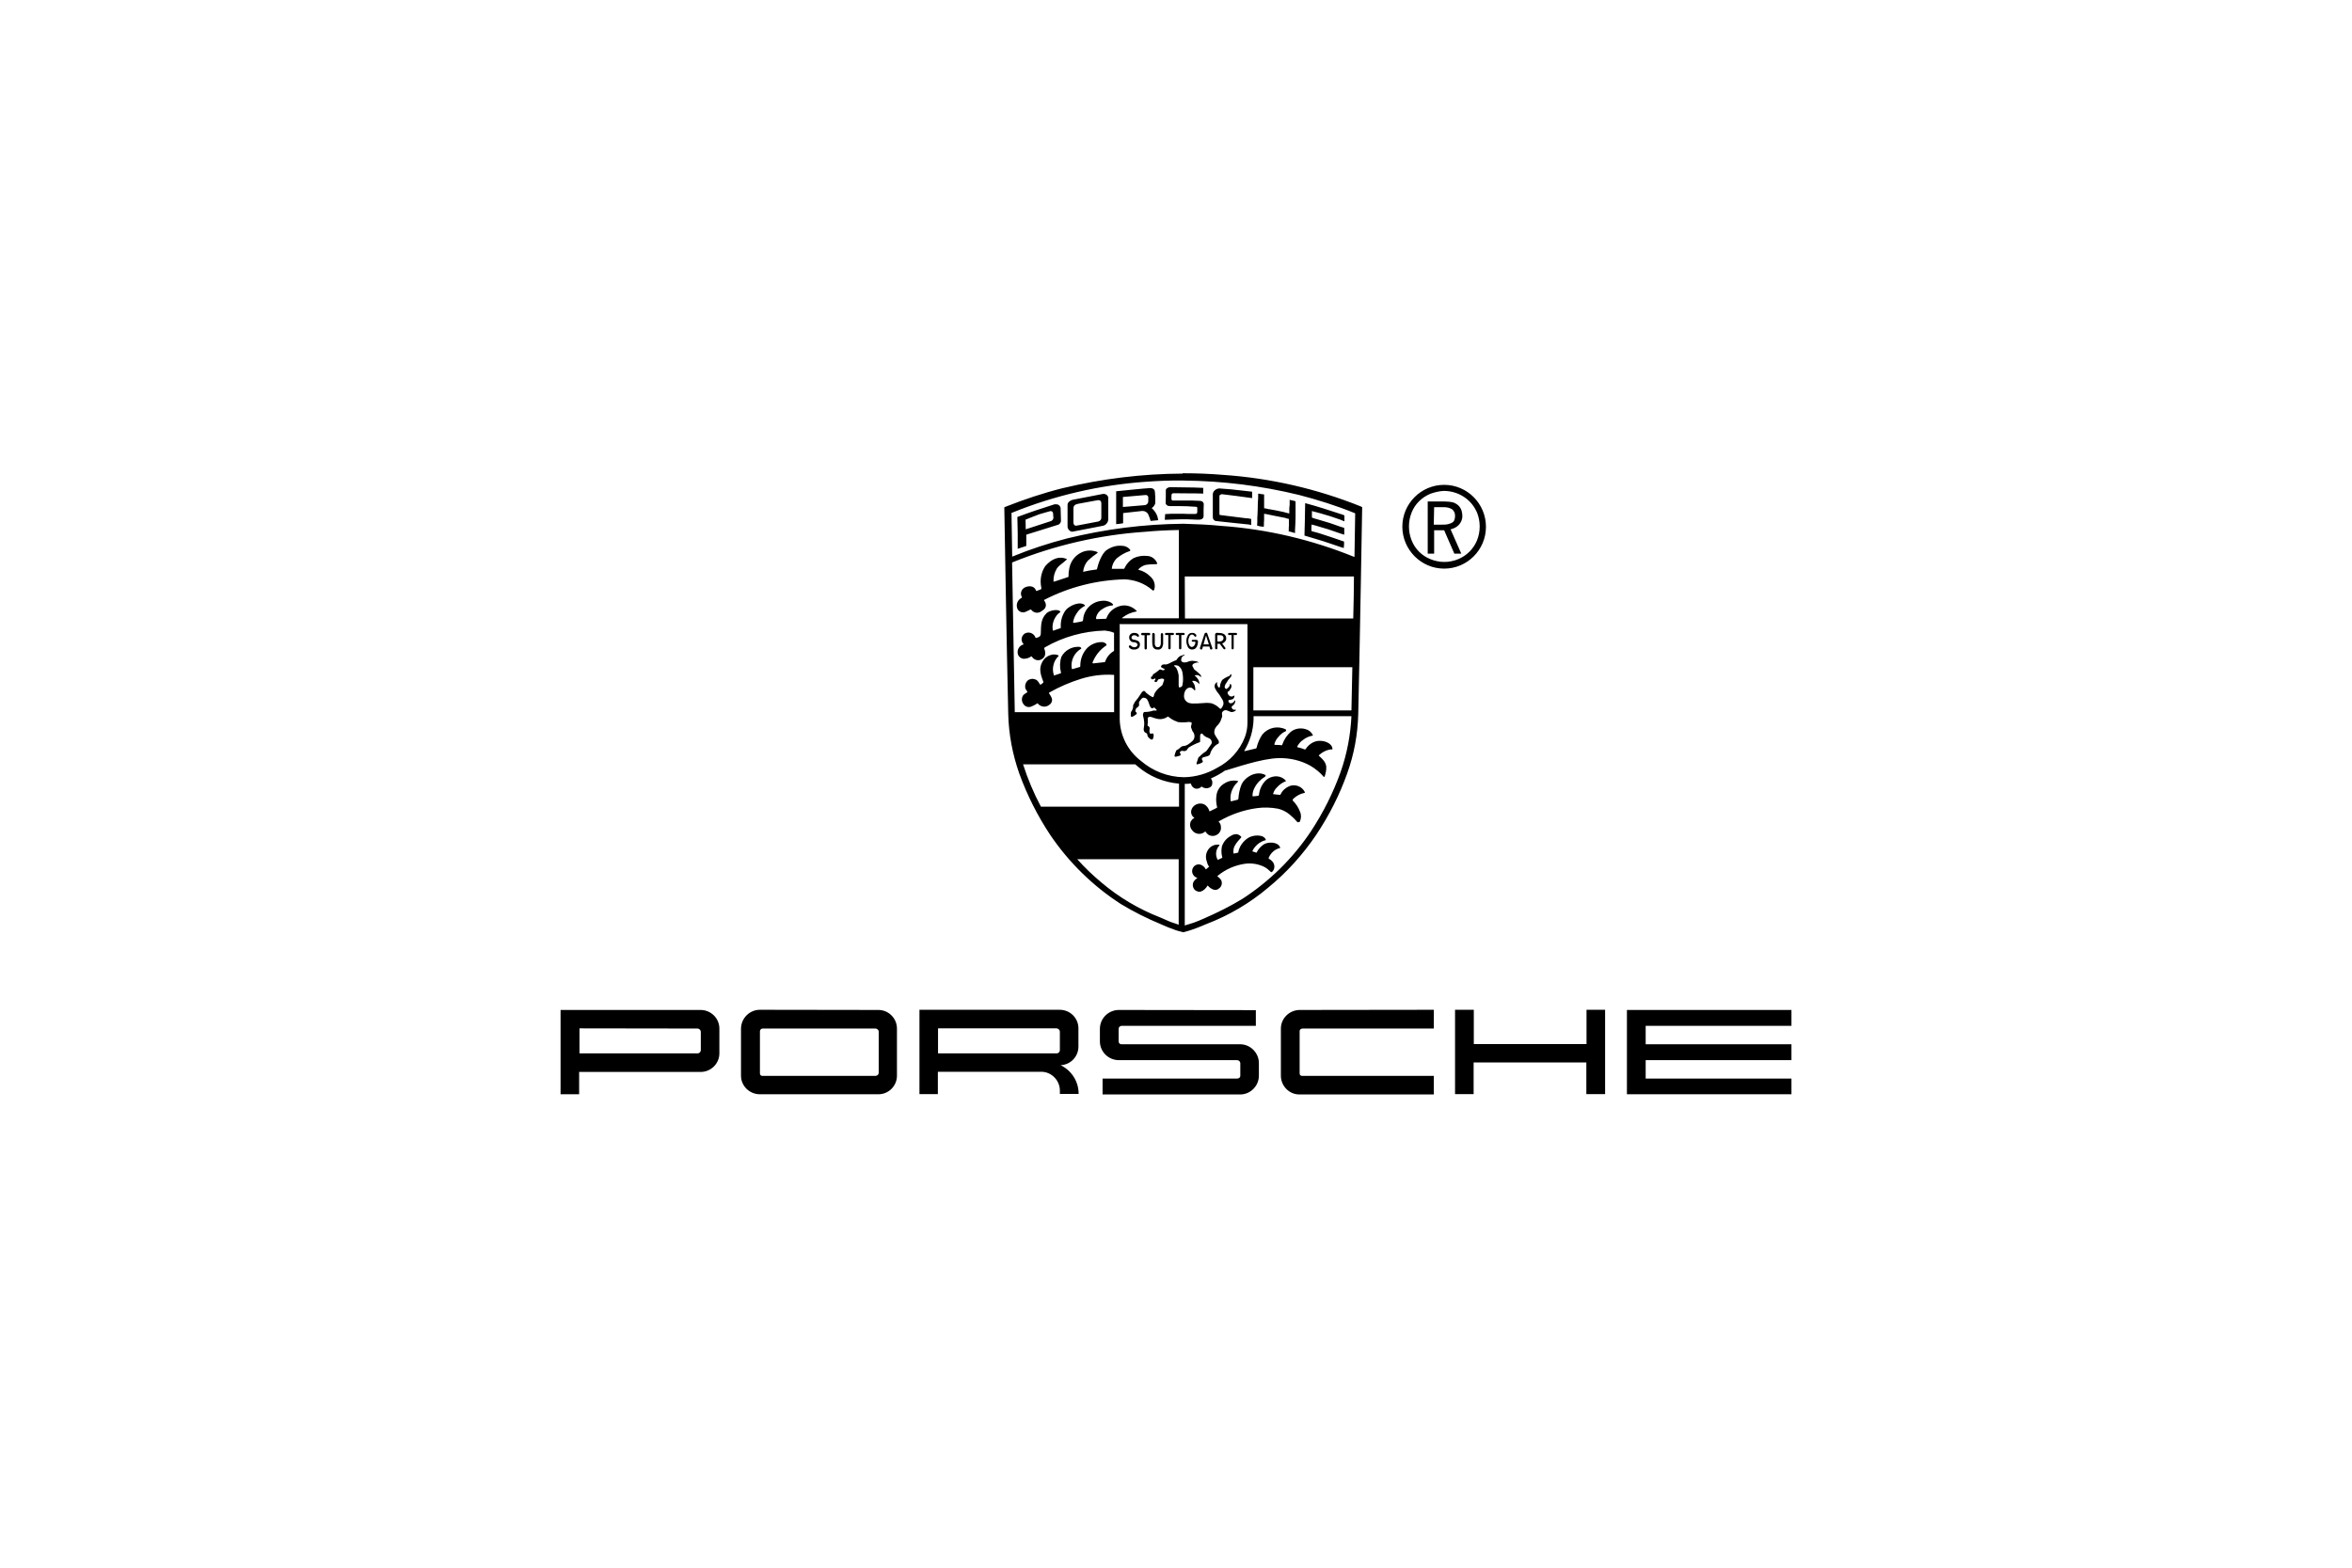<?xml version="1.0" encoding="UTF-8"?>
<svg xmlns="http://www.w3.org/2000/svg" id="Ebene_1" viewBox="0 0 1200 800">
  <defs>
    <style>.cls-1{stroke-width:0px;}</style>
  </defs>
  <path class="cls-1" d="M603.37,241.68c-20.69.09-41.29,2.64-61.34,7.47-9.84,2.46-19.6,5.74-29.08,9.48l-.55.27s1.18,70.64,2.01,105.64c.27,10.3,2.19,20.42,5.65,30.26,4.01,11.03,9.3,21.51,15.77,31.26,9.57,14.13,21.88,26.16,36.19,35.37,6.38,3.83,13.03,7.2,19.87,10.03,2.28,1,4.28,1.91,6.02,2.46,1.91.82,3.83,1.37,5.74,1.82,2.01-.46,3.92-1.09,5.74-1.73,1.91-.64,3.83-1.55,6.11-2.46,11.48-4.38,22.15-10.66,31.54-18.59,9.48-7.75,17.68-16.86,24.52-26.98,6.56-9.84,11.85-20.23,15.77-31.26,3.55-9.84,5.38-19.96,5.65-30.26.82-35.09,2.01-105.64,2.01-105.64l-.64-.36c-22.42-9.02-46.21-14.49-70.37-16.13-6.84-.55-13.03-.82-19.96-.82h-.64v.18ZM603.37,245.23h.55c19.87.18,39.65,2.64,58.97,7.38,9.48,2.46,18.78,5.38,27.98,9.11l.55.27-.36,22.15h-.27c-21.6-8.75-44.39-14.13-67.63-15.77-6.38-.64-12.76-.91-19.14-1.09h-.55c-19.87.18-39.65,2.73-58.97,7.47-9.57,2.46-18.96,5.56-28.07,9.3l-.36-22.33.55-.18c21.6-8.75,44.57-14.04,67.81-15.68,6.2-.46,12.58-.73,18.96-.64h0ZM736.81,247.42c-11.76,0-21.33,9.57-21.33,21.33s9.57,21.42,21.33,21.42,21.33-9.57,21.33-21.33-9.48-21.42-21.33-21.42h0ZM596.72,248.6c-.46.09-.91.27-1.28.55-.36.18-.55.55-.64.91v3.46l-.09,3.28c0,.36.36.82.64,1,.36.36.82.36,1.37.46h4.38l4.56.09,4.56.27c.36,0,.55.18.64.46v1.82c0,.36,0,.64-.18,1-.09.27-.36.36-.91.36h-4.01l-2.19-.09h-5.74l-3.37.18-.18,2.92,4.74-.18,3.65-.09h2.92l2.64.09,1.82.09h2.01c.46,0,1-.18,1.37-.46s.55-.64.64-1.09v-3.28l.09-3.28c-.09-.36-.27-.73-.55-1-.27-.27-.64-.36-1.09-.46l-4.19-.18h-10.12l-.27-.18c-.18-.18-.27-.36-.27-.55v-1.18c0-.46,0-1,.18-1.46.09-.18.36-.36.82-.36l10.21.09h1.46l3.55.09v-2.92l-4.74-.18-12.4-.18h0ZM586.97,249.06c-1.73,0-17.5,1.64-17.5,1.64v16.77l1.82-.18,1.73-.27v-5.2l9.84-1.09c1.28,0,2.46.64,3.01,1.82.46,1,.82,2.1,1.18,3.28l3.83-.36c-.09-1.09-.36-2.1-.82-3.01-.55-1.18-1.46-2.28-2.46-3.19.91-.55,1.55-1.46,1.82-2.46.09-2.01,0-3.92-.18-5.83-.09-.91-.55-1.82-2.28-1.91ZM622.33,249.24c-.82,0-1.73.27-2.37.82-.64.46-1.09,1.18-1.18,2.01v11.67l.09.82c.09.36.27.55.46.73.27.36.64.55,1.18.64h.73l.18.09h.18l7.66.82,7.93.82,1.18.27v-3.1l-1.37-.27-1.09-.09h-.18l-6.56-.82-6.56-.82c-.09,0-.27,0-.36-.18l-.09-.36v-8.93c0-.36,0-.64.36-.82.27-.18.55-.27.82-.36,1.46.09,13.67,1.73,15.5,2.01v-3.28l-10.57-1.18-5.92-.46h0ZM736.72,250.52c6.93,0,13.67,3.92,16.68,10.66l.18.36c1.82,4.56,1.82,9.66,0,14.22-1.82,4.38-5.2,7.75-9.57,9.57-4.56,1.91-9.66,1.91-14.22,0-4.38-1.73-7.84-5.2-9.57-9.57-1.82-4.56-1.82-9.66,0-14.22,1.73-4.38,5.2-7.75,9.57-9.57,2.28-.82,4.65-1.37,6.93-1.46ZM641.93,251.89v.73c0,1,0,2.37-.18,3.92,0,2.1-.09,4.19-.18,6.29l-.09,1.37v2.01l-.09,2.01.82.18.46.18.82.09,1.28.18.09-1.18v-1l.09-1.18v-3.28c.18,0,.46,0,.64.09h.27l3.92.82,6.02,1.18.46.18.64.18.73.18v3.28l-.09,1.09v1.28l-.09.64,1.09.27.64.18.64.18.91.27v-1.64c.18-2.01.18-4.1.27-6.56v-8.02l-1.28-.36-1.73-.36v2.55l-.18,1.64v2.73h-.09l-.82-.18-.64-.18-.46-.09-.46-.18-3.83-.82-3.92-.73h-.36l-1-.27-1-.18h-.27v-7.02l-.82-.18h-.55l-.64-.18-1-.09h0ZM562.63,252.07l-15.5,3.01c-1.18.36-2.46,1.28-2.46,2.55v11.21c0,1.18,1.46,2.73,2.64,2.46l15.5-3.01c1.46-.36,2.46-1.64,2.64-3.1v-11.3c-.27-1.28-1.46-2.01-2.83-1.82q.09,0,0,0h0ZM584.32,252.61c.46,0,.82,0,1.18.36.27.27.36.46.36.82v1.91c0,.55-.18,1.09-.55,1.46-.36.36-.91.64-1.46.64l-5.47.46-5.47.46v-5.1l11.39-1h0ZM559.99,255.26c1.46-.18,1.91.64,1.91,1.64v7.2c.09.91-.55,1.73-1.46,2.01l-11.03,2.1c-1.09.27-1.73-.55-1.73-1.55v-7.11c0-1.46.64-2.1,2.37-2.46-.09,0,9.94-1.82,9.94-1.82ZM737.27,255.9h-8.84v26.62h3.28v-11.94h5.1l5.2,11.94h3.55l-5.47-12.4c1.64-.36,3.28-1.18,4.38-2.46,1-1.18,1.64-2.64,1.64-4.28,0-.91-.18-1.82-.36-2.64-.27-.91-.73-1.73-1.37-2.46-.73-.82-1.64-1.37-2.73-1.82-1.37-.36-2.83-.55-4.38-.55ZM665.9,256.72l-.18,9.84-.18,6.74,9.11,2.73c2.92,1,6.2,2.01,9.48,3.19l.36.09,1.09.36c.18-1.18.18-2.1.18-3.28l-.91-.36h-.18l-.18-.09c-1.64-.64-3.55-1.18-5.29-1.82l-5.56-1.82-1.18-.36-1.28-.36-1.37-.36-.73-.27v-1.64l.09-1.64,1.82.46,6.74,2.01,6.38,2.19.64.18,1.09.36v-3.46l-1-.36-.46-.09c-3.92-1.46-7.84-2.73-11.85-3.83l-.91-.27-1-.27-.46-.18-.82-.27v-3.37l1.18.36,1.46.36,1.28.36h.09c3.55,1,7.11,2.1,10.57,3.37l.82.36,1.18.46v-3.01l-.82-.36-.73-.27h-.09c-6.11-2.01-12.21-4.01-18.41-5.65ZM539.11,257.35h-1.09c-6.38,2.01-12.67,4.1-18.96,6.47l.18,8.39v7.84l4.38-1.46v-5.74l16.32-5.1c.36-.09.64-.36.82-.64.27-.18.36-.55.46-.82,0-.09.09-.27.09-.36l-.18-6.65c-.09-.64-.46-1.28-1.09-1.64-.27-.18-.55-.27-.91-.27ZM731.71,258.81h4.92c1.46,0,2.83.27,4.1,1,1.18.82,1.73,2.19,1.64,3.55,0,.64-.09,1.18-.27,1.82-.18.55-.46,1-.91,1.28-.55.46-1.28.73-2.01.91-1.09.36-2.1.36-3.28.36h-4.38l.18-8.93h0ZM535.92,260.82h.18c.36,0,.64.09.82.36.27.27.36.46.36.82l.18,2.37c-.09.46-.27.82-.55,1.09-.27.27-.64.46-1,.55l-12.58,4.1-.09-4.92s4.92-2.01,6.93-2.73c2.01-.64,5.74-1.64,5.74-1.64ZM601.46,270.48v45.03h-28.8c-.36,0-.18-.18.18-.46,2.01-1.55,4.38-2.55,6.93-3.01.27,0,.36-.09,0-.46-2.46-2.46-5.92-3.28-9.11-2.1-2.83,1-5.1,3.1-6.11,5.92,0,.27-.18.36-.36.36l-4.65.18c-.27,0-.36-.36-.36-.55.36-2.01,1.64-3.65,3.37-4.65,1.55-1.09,3.28-1.64,5.1-1.82h.09c.18-.09.18-.36.09-.55-.27-.36-.64-.64-1.09-.91-1.46-.82-3.19-1.09-4.92-.82-4.92.55-8.84,4.47-9.21,9.48-.09.55,0,.73-.46.91-1.18.36-3.19.64-4.28.82-.18.09-.46-.36-.36-.55.36-1.91,1.18-3.55,2.37-5.1.82-1.18,2.01-2.1,3.28-2.83.36-.09.46-.36.36-.55-2.46-2.19-7.57.09-9.66,2.37-1.91,2.46-2.83,5.74-2.64,8.84v.46l-3.92,1.37-.18-.36c-.36-2.37.18-4.65,1.46-6.65.55-1,1.37-1.82,2.37-2.46v-.36c-1.18-1.46-5.56-.46-6.93.82-3.1,3.1-2.83,6.02-3.01,10.76,0,.27-.36,1.09-.55,1.18-.55.36-1.18.64-1.82.73h-.27l-.36-.82c-1.09-1.82-3.37-2.46-5.2-1.37-.18,0-.27.18-.36.27-1.46,1.28-1.64,3.46-.36,4.92.18.18.27.36,0,.36-2.19.64-3.37,2.92-2.73,5.1q0,.09.09.18c.46,1.18,1.64,2.01,2.92,2.01s2.55-.36,3.55-1.09c.18-.18.36-.09.55,0,1.09,1.82,3.46,2.37,5.1,1.28,1.64-1.09,2.28-2.73,1.18-5.47-.09-.18.18-.36.36-.55,9.3-5.38,19.87-8.29,30.63-8.57,1.55.18,3.01.46,4.47,1.09h.18v9.21l-.27.27c-2.01,1.18-3.55,3.1-4.28,5.38q0,.18-.36.18l-5.74.64c-.18,0-.36-.27-.36-.36,1.37-3.55,3.83-6.74,7.11-8.84.09-.18.09-.46,0-.64-.46-.46-1-.82-1.64-1-3.28-.27-6.56,1.09-8.66,3.55-2.01,2.46-3.01,5.38-3.01,8.48,0,.27,0,.55-.27.64l-3.74,1.09c-.18,0-.36-.18-.36-.36-.64-4.01,1.28-8.02,4.74-10.03.46-.36-.36-1-1-1-3.74-.18-7.29,1.82-9.02,5.1-.82,2.46-.91,5.2-.27,7.75,0,.27.18.64,0,.64l-3.28,1.09c-.18.09-.36,0-.36-.36-.46-1.55-.55-3.19-.18-4.74.36-1.82,1.28-3.46,2.64-4.74v-.36c-1.18-.55-2.55-.64-3.74-.27-2.01.55-3.65,1.82-4.56,3.65-1.64,2.92-1.18,5.74.46,9.84,0,.27.18.55,0,.73l-1.28,1c-.09.09-.27,0-.36-.18-.55-.82-1.18-2.01-2.01-2.37-1.37-.64-2.92-.55-4.19.36-1.18,1.09-1.64,2.73-1.18,4.28l.91,1.46c.09.09,0,.36-.09.36-.55.46-1.37.82-1.91,1.37-1,1.37-1,3.19,0,4.56.91,1.46,2.73,2.01,4.38,1.18.82-.36,1.55-.73,2.28-1.18.27-.18.36-.46.64-.27.55.64,1.28,1.18,2.19,1.46,1.18.36,2.46.18,3.46-.55,1.18-.64,1.91-1.91,1.64-3.28-.27-.91-.82-1.82-1.37-2.64q-.36-.36,0-.55c5.1-2.92,10.66-5.29,16.22-7.02,5.38-1.64,10.94-2.37,16.5-2.01h.36v19.05h-50.68l-1.37-76.38.18-.09c21.6-8.75,44.48-14.04,67.72-15.59,5.92-.55,11.39-.82,17.23-.91ZM572.11,278.5c-2.64-.18-5.2.64-7.47,2.19-2.73,1.91-4.47,7.47-4.92,9.57,0,.18-.09.36-.36.36-2.28.27-4.47.64-6.74,1.18.18-2.19,1.09-4.19,2.46-5.74,1.55-1.46,3.19-2.73,4.92-3.92.09-.09,0-.36-.18-.46-2.46-1-5.29-1-7.75.09-3.55,1.55-5.92,4.74-6.56,8.48-.27,1.28-.36,2.73-.36,4.1l-.36.18-6.93,2.28-.36-.09c-.09-2.28.46-4.47,1.64-6.47,1.18-1.91,3.37-2.92,4.92-4.56.18-.09.36-.36.18-.46-4.01-1.64-7.75,0-10.94,3.65-2.19,3.28-2.83,7.2-2.01,11.03.09.36,0,.64-.18.82l-2.19.82c-.18,0-.36,0-.36-.18-1-2.92-4.38-2.37-5.92-1.46-1.64,1-2.28,3.1-1.28,4.74,0,.27,0,.36-.18.46-2.1,1.09-3.01,3.55-2.01,5.74.82,1.46,2.55,2.01,4.1,1.37l2.46-1.18h.27s0,.18.18.18c1.28,1.64,3.65,2.01,5.38.55,1.09-.82,1.55-.91,2.01-2.37.18-1.09-.18-2.1-.82-2.92-.18,0,0-.36,0-.36,12.76-6.56,26.71-10.12,41.02-10.48,5.1.18,10.12,2.01,14.04,5.38.18.18.36.36.64.36.27-.09.36-.36.46-.55.73-2.37-.09-5.01-2.01-6.65-1.64-1.64-3.65-2.83-5.92-3.37-.18,0-.18-.36-.09-.36.82-.91,2.01-1.64,3.28-2.1,1.91-.36,3.83-.46,5.92-.46.09,0,.36-.18.36-.36-.82-2.19-2.83-3.74-5.1-3.83-2.28-.27-4.65.09-6.74,1-2.19,1.18-3.92,3.1-4.92,5.38l-.27.18h-5.92c-.09,0-.27,0-.27-.18.27-2.01,1.09-3.65,2.46-5.1,2.01-1.64,4.28-3.01,6.65-3.74.27-.09.36-.36.36-.55-.55-.73-1.18-1.28-2.01-1.64-.64-.36-1.64-.55-2.55-.55h0ZM690.97,287.07v4.38h-.73.73v-4.38ZM604.47,294.18h86.32c0,6.74-.18,13.85-.36,21.42h-85.86l-.09-21.42h0ZM571.2,318.51h65.08c.18,0,.18.09.18.18v50.13c0,2.64-.46,5.1-1.37,7.47-2.64,6.74-7.66,12.21-14.04,15.5-5.1,3.01-11.03,4.74-16.95,4.83-8.2-.09-15.95-3.1-22.06-8.39-6.65-5.1-10.57-12.85-10.76-21.24v-48.22c-.18,0-.09-.27-.09-.27ZM639.47,318.7v.36-.36ZM690.33,318.7l-.36,18.78h-.73.82c.09,0,.27-18.78.27-18.78ZM615.4,322.8c-.36.09-.82.36-.91.82l-2.28,7.02.09.55.46.27c.36,0,.55,0,.64-.36l.36-1.18h3.28l.36,1.18c0,.27.36.36.55.36s.46-.09.55-.27.09-.46,0-.64l-2.46-7.02c0-.36-.36-.64-.64-.73h0ZM594.99,322.98c-.36,0-.64.27-.64.55s.27.55.64.55h1.09v6.74c0,.36.36.55.64.55s.55-.27.55-.55v-6.74h1.18c.27,0,.55-.27.55-.55s-.27-.55-.55-.55h-3.46ZM600.36,322.98c-.27,0-.55.27-.55.55s.27.55.55.55h1.18v6.74c0,.36.36.55.64.55s.55-.27.55-.55v-6.74h1.18c.27,0,.55-.27.55-.55s-.27-.55-.55-.55h-3.55ZM608.2,322.98c-.91-.09-1.73.46-2.1,1.18-.55.91-.82,1.91-.82,2.92,0,1.09.27,2.01.73,3.01.36.82,1.18,1.37,2.19,1.37.55,0,1-.18,1.46-.36.73-.55,1.18-1.37,1.37-2.28.09-.46.18-1,.18-1.46,0-.36-.18-.82-.82-.82h-1.82c-.46,0-.55.18-.55.36,0,.36.18.55.46.55h1.37v.36c.09,1.09-.64,2.1-1.64,2.37-.64,0-1.28-.46-1.46-1.09-.36-.64-.46-1.37-.46-2.1,0-.82.27-1.55.55-2.19.18-.55.73-.91,1.28-1,.55,0,1,.36,1.28.82.09.27.36.36.64.27.27,0,.36-.36.36-.55-.18-.91-1.18-1.46-2.19-1.37ZM627.16,322.98c-.36,0-.64.27-.64.55s.27.55.64.55h1.18v6.74c0,.36.27.55.55.55s.55-.27.55-.55v-6.74h1.18c.36,0,.55-.27.55-.55s-.27-.55-.55-.55h-3.46ZM578.94,322.98c-.64-.09-1.37.09-1.91.46s-.91,1-.91,1.64c-.09.64.18,1.37.64,1.91.36.46,1,.73,1.64.73.82,0,1.46.27,1.91.91.18.36,0,.82-.27,1.18-.36.36-.91.55-1.46.46-.55,0-1.09-.27-1.46-.64-.18-.27-.55-.36-.82-.27-.36.18-.36.64-.36.82.55.82,1.46,1.37,2.55,1.28.91.09,1.82-.18,2.46-.82.46-.46.64-1.09.64-1.73.09-.64-.27-1.37-.82-1.73-.82-.46-1.73-.73-2.64-.82-.55-.09-.91-.64-.82-1.18.18-.73.82-1.09,1.37-1,.55,0,1.18.18,1.55.64.36.36.91,0,.91-.36s-.55-1.46-2.19-1.46ZM582.77,322.98c-.27,0-.55.27-.55.55v.09c0,.27.27.55.55.55h1.18v6.65c0,.36.27.64.55.64.36,0,.64-.36.64-.64v-6.65h1.18c.27,0,.55-.27.55-.55s-.18-.64-.46-.64h-3.65ZM620.6,322.98l-.46.27c-.09.09-.18.27-.18.36v7.11c0,.36.18.55.46.64h.09c.36,0,.64-.27.64-.55v-2.28h1.18l1.82,2.46c.18.27.36.36.55.36.36,0,.55-.27.55-.46s-.09-.46-.27-.55l-1.46-2.01h.18c.46-.18.82-.46,1.18-.82.55-.46.82-1.18.73-1.91,0-.82-.46-1.55-1.09-2.01-.64-.36-1.28-.55-2.01-.55-.09-.09-1.91-.09-1.91-.09ZM588.42,322.98c-.27,0-.55.27-.55.55v4.38c0,.82.18,1.82.55,2.55.55.73,1.37,1.09,2.28,1,.82.18,1.64-.27,2.19-1,.36-.82.64-1.64.55-2.55v-4.28c0-.27-.27-.55-.55-.55h-.09c-.27,0-.55.27-.55.55v4.56c0,.55-.09,1.09-.36,1.55-.27.36-.73.55-1.18.46-.46.09-.91-.09-1.18-.46-.27-.46-.46-1-.36-1.55v-4.56c-.09-.36-.36-.64-.73-.64h0ZM621.06,324.17h1.55c.46,0,.91.09,1.18.36.36.36.46.64.46,1.09,0,1-.82,1.73-1.82,1.73h-1.28l-.09-3.19h0ZM615.31,324.26l1.46,4.56h-2.73l1.28-4.56ZM603.92,334.19c-.82.27-1.64.46-2.28.91-.55.46-1,1-1.37,1.64-.09.09-.18.18-.36.27l-.46.09-1.73.82c-.55.27-1.09.64-1.64.82-.46.18-.82.27-1.28.36-1-.18-2.1-.09-2.46,1,0,.27.09.46.36.55.18.09.27.18.46.27l.55.27c.18,0,.27,0,.36.18l.09.18v.09c0,.18-.27.36-.36.36-.55.09-1,0-1.46-.27h-.09c-.18-.18-.46-.18-.64,0-1,.82-2.01,1.64-3.1,2.28l-.36.36-.09.18v.27c0,.27-.27.36-.46.36-.18.09-.36.27-.36.46v.46c.09.36.36.55.82.55h.18l.82-.36h.36l.09.09v.36c-.09.18-.18.36-.36.46-.18.27-.27.46,0,.64.36.36.91.27,1.18-.09.18-.18.27-.46.36-.64.09-.27.27-.46.55-.46.46-.18,1-.27,1.46-.36.36,0,.73,0,1,.27l.27.27v.18c-.09.36-.18.64-.36,1l-.27.82-.27.73-.36.36-1.46,1.18c-.82.73-1.37,1.46-2.01,2.46-.18.27-.27.55-.36.82-.18.82-.36,1.82-1.18,1.18-.82-.36-1.64-1-2.46-1.64-.27-.18-.64-.46-.82-.82-.82-1.18-1.82,0-2.28.82-.91,1.55-2.01,3.01-3.19,4.38-.09.36-.27.64-.46.91-.27.36-.46.82-.36,1.28,0,.82-.27,1.55-.64,2.19-.36.36-.55.82-.55,1.28v1.28c0,.36.18.55.46.55h.27c.64-.27,1.28-.64,1.91-1.18l.27-.18c.18-.18.18-.46.09-.64l-.09-.18-.18-.18c-.09-.09-.27-.18-.36-.36v-.55l.18-.55c0-.18.09-.46.27-.55l1-.82c.36-.36.55-1,.36-1.46v-.64c0-.27.09-.36.27-.64l.64-.82c.27-.46.73-.82,1.18-1,.73,0,1.37.18,1.91.64.46.64.82,1.46,1.09,2.28.18.73.46,1.37.82,2.01.36.36.82.64,1.28.36l.27-.18.18-.09c.18,0,.36,0,.46.27l.82.82c.36.27.09.46-.27.46h-1.28c-1.37.46-2.92.73-4.38.73h-.27c-.27,0-.36.18-.36.36l-.09.18-.18.36c-.09.36-.09.73,0,1.09.55,2.01.82,4.1.36,6.2-.18.82,0,1.64.55,2.19l.64.36.36.18c.18.27.27.46.27.82s.27.82.46,1.09c.36.46.82.82,1.37,1.18h.18c.36.18.64,0,.82-.27.27-.64.46-1.37.36-2.1,0-.36-.27-.64-.64-.73l-.36.09-.27.09h-.36c-.18-.09-.27-.27-.36-.46-.18-.46-.18-.91-.09-1.37v-.27l.09-.64c0-.18,0-.36-.18-.55-.18-.36-.18-.46-.46-.55-.18,0-.27-.09-.36-.27-.18-.18-.18-.27-.09-.36.18-1,.18-2.01.09-3.01,0-.36,0-.64.18-.82.73-.64,1.91-.18,2.55.09,1,.36,1.91.55,2.83.73,1.64.18,3.28-.27,4.56-1.18.09-.09.09-.18.27-.09l1.37,1c1.18.82,2.46,1.37,3.74,1.82,1.82.18,3.55.18,5.47-.09.36,0,.91.09,1.28.27l.18.27c0,.73-.36,1.28-.36,2.01,0,.36.18.73.36,1.09l.36,1,.27.36c1,1.28,1.09,3.19,0,4.47-.64.64-1.37,1.28-2.19,1.82-.73.55-1.64.91-2.55,1-.64,0-1.18.27-1.64.73-.55.55-1.09,1-1.73,1.28-.27.09-.55.36-.55.64-.36.73-.55,1.46-.73,2.28-.09.36.27.55.64.55.64-.09,1.28-.36,2.01-.55.36,0,.55-.46.46-.82l-.09-.09-.27-.55v-.46c.18-.09.27-.27.46-.36.18-.18.46-.18.64-.18h.36c.91.36,2.01,0,2.37-.91h0c.18-.27.36-.55.55-.73,1.73-1.09,3.55-2.01,5.56-2.73.18,0,.36-.18.36-.36v-2.83c0-.46.18-1.28.82-1.28.27,0,.46.18.55.36.64.82,1.46,1.37,2.46,1.73l.82.36c.73.36,1.18,1,1.28,1.82.09.46,0,.82-.27,1.18l-1.91,2.73c-.27.46-.64.91-1.18,1.18-1.28.82-2.37,1.82-3.46,2.92l-.91,2.83c-.18.55.18.73.64.55.82-.18,1.46-.46,2.1-.82l.36-.27c.09-.09.09-.27.09-.36,0-.27-.18-.55-.36-.73-.18-.27-.18-.64,0-.91.09-.18.27-.27.36-.36l1.64-.46c.64-.09,1.28-.36,1.82-.82.09-.18.18-.27.27-.46v-.18c.64-2.1,2.1-4.1,4.1-5.1.27-.09.36-.36.36-.64l-.09-.82-1.46-2.28c-.46-.64-.73-1.28-.82-2.01,0-.82.18-1.55.55-2.19l.36-.55c.27-.55.82-.82,1.18-1.37.36-.46.82-1,1.09-1.64l.82-2.19c.18-.64-.09-1.28-.09-1.91,0-.27.18-.36.27-.64.27-.36.64-.64,1.09-.82.46-.09.91-.09,1.28.09l2.1.82c.36,0,.82,0,1.18-.18.36-.09.82-.36,1.18-.64v-.36h-1c-.36-.09-.64-.27-.82-.55-.18-.27-.36-.55-.36-.82l.27-.46c.55-.36,1-.82,1.28-1.28.27-.55.36-1.09.36-1.64h-.27c-.36.36-.46.82-.91,1.09-.36.27-.82.36-1.18.36-.27,0-.55-.09-.82-.36-.18-.27-.27-.55-.36-.82-.09-.36.36-.46.55-.55.55,0,1.09-.18,1.64-.36.36-.18.55-.46.73-.82.09-.27.18-.55.18-.82,0-.18,0-.27-.09-.18-.36,0-.55.27-.82.36-.46.18-1,.09-1.46-.09-.46-.36-.82-.82-1.09-1.28v-1c.55,0,1-.55,1.28-1.18l.18-.36.36-.46c.09-.36.09-.73.09-1.09,0-.27-.18-.64-.36-.82h-.36c-.18.36,0,.82-.36,1.18-.27.36-.55.73-.91,1-.27.18-.46.36-.64.36-.46-.18-.73-.55-.82-1,0-.36.18-.91.36-1.28l1.55-2.46,1.28-1.46c.27-.36.36-1.18.09-1.37-.36-.09-.55.73-.82.91-1.28.46-2.46,1.09-3.55,1.91-.55.64-.82,1.37-1.09,2.19-.18.46-.09,1.09-.27,1.55,0,.18-.36.36-.55.27-.36-.36-.64-.91-.82-1.37-.09-.36-.09-.73,0-1.18.09-.18,0-.27-.09-.18-.55.27-.82.73-1.09,1.18-.18.73-.18,1.46.18,2.1.55,1.09,1.18,2.01,2.01,2.92.55.82,1.18,1.82,1.64,2.64.46.64.64,1.55.55,2.46-.27.82-.64,1.64-1.28,2.19,0,0-.27.18-.36.09-.64-.64-1.37-1.18-2.1-1.73-.91-.55-1.82-1-2.83-1.18-1.28-.18-2.64-.18-3.92,0-1.37,0-2.73.27-4.1.18-1.09.09-2.19,0-3.28-.36-.73-.36-1.37-.91-1.82-1.64-.36-.73-.55-1.64-.36-2.46,0-.73.27-1.37.55-2.01.27-.55.73-1,1.18-1.28.64-.36,1.37-.46,2.01-.27l.82.55c.27.27.55.55.82.82l.27-.09c.09-.91-.09-1.82-.36-2.73-.27-.64-.73-1.28-1.18-1.91,0-.18.36-.09.46-.18.73,0,1.46.18,2.01.64.36.27.82.55,1.09,1.09l.09-.09c.09-1.09-.36-2.19-1.09-3.01-.27-.46-.73-.91-1.18-1.18-.36-.09.18-.36.46-.36.55-.09,1.18,0,1.64.27l.55.36.36.36c.09,0,.27-.18.18-.27-.09-.36-.18-.64-.36-.91-.82-.82-1.73-1.64-2.73-2.37l-.36-.27c-.27-.36-.55-.82-.64-1.18l-.36-.55v-.64c.36-.55.55-.64,1.18-.91.46-.18.91-.27,1.37-.36l.46.18s.09-.27-.09-.36c-.55-.36-1.28-.55-2.01-.55-.91-.18-1.82-.09-2.73.18-.64.36-1.37.55-2.01.55-.46,0-1,0-1.37-.27-.27-.18-.55-.46-.55-.82,0-.46.09-1.09.36-1.55.18-.36.55-.64.91-.82.36,0,.46-.18.36-.36.18-.27-.09-.18-.27-.09h0ZM600.36,339.57c.46,0,.82.18,1.18.46,1.09.91,1.64,2.19,1.82,3.55.27,1.82.36,3.74,0,5.56,0,.64-.27,1.18-.82,1.46-.27.09-.55.18-.82.18s-.36-.46-.36-1.18v-5.01c-.18-1.09-.46-2.19-1-3.28,0-.27-.18-.36-.36-.55l-.36-.46c-.18-.18-.46-.27-.64-.46l.09-.27c.46-.09.91-.18,1.28,0h0ZM639.47,340.48h50.5l-.46,22.06h-50.04v-22.06ZM639.56,365.46h49.95c-.46,9.66-2.28,19.23-5.47,28.35-3.83,10.76-8.93,20.87-15.22,30.44-9.11,13.67-20.96,25.34-34.82,34.36-6.11,3.74-12.49,6.93-19.14,9.84-2.1.91-4.1,1.82-5.74,2.37-1.91.55-3.55,1.18-4.65,1.46v-72.28c1.09,0,2.01,0,3.1-.18l.36,1c.46.82,1.18,1.37,2.1,1.64,1.18.18,2.28-.27,3.01-1.09,1.09.82,2.46,1.18,3.74.64,1-.27,1.73-1.18,1.73-2.19.09-.73,0-1.37-.36-2.01l-.36-.55c2.64-1.18,5.01-2.46,7.29-4.1h.27c3.55-.91,18.23-6.2,27.25-6.29,5.56-.09,11.03,1.18,15.86,3.83,2.64,1.55,5.01,3.46,7.02,5.83l.36-.27c.55-1.64.91-3.28.82-5.1-.27-2.73-3.01-4.74-3.83-5.56,0,0,0-.18.27-.36.27-.27.64-.55,1-.82,1.64-1.18,3.55-2.01,5.56-2.01.27,0,.18-.36.09-.82-.55-2.37-4.1-3.92-7.66-3.46-2.46.46-4.56,2.01-5.92,4.1-.09.18-.46.36-.55.18-1.18-.46-2.37-.82-3.55-1.09-.36-.09-.18-.46-.18-.46.73-1.28,1.64-2.46,2.92-3.28,1.37-1.09,3.1-1.91,4.92-2.19.18,0,.18-.27,0-.36-.64-1.46-2.01-2.55-3.55-2.92-2.55-.82-5.47-.36-7.57,1.28-2.01,1.73-3.55,4.1-4.38,6.56-.09.27-.18.36-.36.36-1-.27-3.37-.09-3.55-.27-.18,0-.18-.36-.09-.46.36-1.37,1.18-2.64,2.1-3.65,1-1.18,2.19-2.19,3.55-2.73l.18-.18c.18-.27.18-.64-.09-.82h0c-4.1-2.01-9.02-.91-11.94,2.64-1.37,2.01-2.37,4.38-2.92,6.74,0,.09-.18.36-.36.36l-4.92,1.18-.82.18-.18-.18c2.92-4.83,4.56-10.3,4.74-16.04,0,.09,0-1.64,0-1.64ZM571.93,373.38c.27,1.09.82,2.1,1.18,3.19l-1.18-3.19ZM577.49,384.96c6.47,8.11,16.13,12.85,26.43,13.03,7.93-.09,15.59-3.01,21.6-8.2-6.02,5.1-13.67,7.93-21.6,8.02-10.21-.09-19.96-4.83-26.43-12.85ZM575.75,387.6h1-1ZM521.98,390.06h57.24l1.18,1c5.92,5.1,13.4,8.2,21.15,8.84v11.76h-70.46c-3.74-7.02-6.74-14.22-9.11-21.6h0ZM641.38,394.71c-1.46.18-2.83.64-4.1,1.46-1.64,1-3.01,2.37-3.83,4.1-1,2.46-1.46,4.92-1.64,7.47l-.36.36-3.28.82s-.18,0-.27-.18c-.36-2.46.18-4.92,1.46-7.02.55-1,1.28-1.91,2.1-2.64.18-.09.27-.36.18-.46l-.36-.18c-2.1-.36-4.38,0-6.29,1.18-2.46,1.28-4.1,3.74-4.38,6.56-.27,1.91-.09,3.83.36,5.74,0,.09,0,.27-.18.36l-3.55,1.73h-.18c-.36-1.46-1.28-2.73-2.64-3.55-1.46-.64-3.01-.55-4.38.18-.91.55-1.64,1.28-2.01,2.19-.73,1.64-.18,3.46,1.18,4.38,0,.09.18.27,0,.36-.91.36-.91.55-1.64,1.55-.64,1.46-.46,3.19.55,4.38,1.37,2.1,4.19,2.64,6.2,1.28.18-.09.36-.27.55-.46,0,0,.18,0,.27.18.36.55.82,1.09,1.37,1.46,1.37.82,3.1.82,4.38,0,1.46-.82,2.28-2.46,2.01-4.1,0-.91-.36-1.82-1.09-2.46-.09-.18,0-.27.36-.46,5.92-3.37,12.4-5.65,19.23-6.56,3.46-.46,7.02-.36,10.48.27,2.19.46,4.38,1.55,6.11,3.01,1.46,1.18,2.73,2.46,4.01,3.92.36,0,.82,0,1.18-.27.73-1.64.82-3.46.09-5.1-.82-2.19-2.1-4.1-3.74-5.74v-.18c0-.36.18-.46.46-.82,1.55-1.37,3.46-2.46,5.47-2.83.27,0,.36-.27.27-.46-1.46-2.92-4.92-4.19-7.93-3.01-1.91.82-3.55,2.28-4.38,4.1-.09.18-.27.46-.36.36l-3.28-.36c-.36,0-.27-.36-.18-.36.36-1.18,1-2.28,1.91-3.1,1.18-1.37,2.73-2.46,4.38-3.1.18,0,.18-.18.18-.27-1.09-1.37-2.83-2.19-4.56-2.28-2.19-.09-4.38.73-5.92,2.28-1.91,2.01-3.01,4.56-3.28,7.29-.18.18-.27.36-.36.36-.82.18-1.82.18-2.73.27-.18,0-.18-.27-.18-.36,0-1.37.36-2.73,1-3.92,1.18-2.37,3.1-4.38,5.38-5.74.36-.27.36-.82.27-.82-1.28-.73-2.83-1-4.28-.82h0ZM601.37,414.31h0l.09,21.42-.09-21.42ZM630.63,425.7c-.91,0-1.82.27-2.55.82-2.19,1.09-3.83,3.01-4.65,5.38-.36,1.82-.36,3.74.18,5.56v.27l-2.1,1h-.27c-1.28-2.37-1-5.2.82-7.2.18-.18.27-.36-.09-.46-1.91-.27-3.83.46-5.1,1.91-1.55,1.82-2.01,4.28-1.18,6.56.18.82.46,1.64,1,2.46,0,0,.36.27.09.36l-1.37,1.18h-.27c-.55-1.18-1.64-2.01-2.83-2.37-1.09-.27-2.19.09-3.01.82-1.37,1.37-1.46,3.55-.09,5.01l.09.09c.36.36.82.64,1.37.82.09,0,.18.18.09.27-.82.55-1.46,1.18-1.91,2.01-.55,1.37-.27,2.92.82,4.01.82.64,1.82,1,2.83.82,1.55-.46,2.73-1.64,3.55-3.01,0,0,.18-.18.27,0,.64.82,1.55,1.46,2.64,1.91s2.28.18,3.1-.64c1.18-.82,1.64-2.46,1.09-3.92-.46-.82-1.09-1.55-1.91-2.01-.18-.18,0-.36.18-.55,3.92-3.19,8.66-5.29,13.76-6.02,3.37-.46,6.84.09,9.94,1.64,1.18.64,2.28,1.55,3.28,2.55.09,0,.46.18.55,0,1.55-1.28,1.64-3.65.36-5.2-.55-.64-1.18-1.18-2.01-1.64l-.09-.18c1-2.55,3.1-4.56,5.83-5.2.27,0,.18-.18,0-.46-1.09-2.73-6.02-2.83-8.29-1.37-1.46,1-2.64,2.28-3.46,3.83,0,.18-.09.36-.27.36l-2.01-.64v-.27c1.37-2.73,3.83-4.74,6.74-5.47.18-.09.09-.27,0-.36-1-2.64-6.38-2.46-9.02-.73-2.46,1.64-4.28,4.1-4.92,7.02v.36c-.82.27-1.46.46-2.28.55-.09,0-.18-.09-.18-.27-.18-1.28,0-2.64.64-3.74.82-1.46,2.01-2.83,3.19-4.1.18-.18.18-.46,0-.55-.82-.91-1.64-1.18-2.55-1.28h0ZM549.6,438.46h51.77v33.45c-1-.36-2.1-.82-3.37-1.18-1.73-.55-3.55-1.55-5.83-2.46-11.03-4.28-21.24-10.3-30.26-17.96-4.38-3.65-8.48-7.57-12.3-11.85ZM742.37,515.3v43.02h9.48v-16.13h57.51v16.13h9.57v-43.02h-9.48v17.5h-57.51v-17.5h-9.57ZM387.72,515.3c-5.29,0-9.57,4.28-9.66,9.57v24.06c0,5.29,4.38,9.48,9.66,9.48h60.43c5.29,0,9.48-4.28,9.48-9.48v-24.06c0-5.1-4.1-9.39-9.3-9.48l-60.61-.09h0ZM469.11,515.3v43.02h9.39v-11.39h52.77c5.2,0,9.48,4.38,9.48,9.57v1.73h9.57v-.09c0-6.2-3.55-11.85-9.21-14.58,5.1-.18,9.11-4.38,9.11-9.48v-9.3c0-5.29-4.28-9.48-9.57-9.48h-71.55ZM286,515.39v43.02h9.48v-11.39h61.98c5.29,0,9.57-4.28,9.57-9.48v-12.67c0-5.29-4.38-9.48-9.57-9.48h-71.46ZM663.17,515.39c-5.29,0-9.66,4.28-9.66,9.48v24.06c0,5.2,4.19,9.57,9.39,9.57h68.63v-9.48h-67.27c-.64,0-1.18-.46-1.18-1.18v-21.69c0-.82.73-1.28,1.55-1.28h66.9v-9.57l-68.36.09h0ZM830.06,515.39v43.02h83.95v-8.02h-74.38v-9.39h74.38v-8.11h-74.38v-9.39h74.38v-8.11h-83.95ZM570.56,515.39c-5.2.18-9.39,4.38-9.39,9.66v6.38c0,5.29,4.38,9.57,9.66,9.57h60.34c.82,0,1.55.64,1.64,1.46v6.56c0,.82-.73,1.37-1.64,1.37h-68.63v8.11h70.27c5.2,0,9.48-4.38,9.48-9.57v-6.47c0-5.2-4.38-9.57-9.57-9.57h-60.43c-.82.09-1.55-.55-1.55-1.37h0v-6.56c0-.82.73-1.46,1.55-1.46h68.45v-8.02l-70.18-.09h0ZM478.59,524.78h60.52c.91.09,1.64.82,1.64,1.64v9.48c0,.82-.64,1.55-1.46,1.64h-60.7v-12.76h0ZM295.48,524.78l60.43.09c.82,0,1.64.82,1.64,1.64v9.39c0,.82-.64,1.55-1.46,1.64h-60.43v-12.76h-.18ZM389.27,524.87h57.42c.82,0,1.64.73,1.64,1.64v20.87c0,.91-.64,1.55-1.55,1.64h-57.88c-.64,0-1.18-.55-1.18-1.18v-21.69c.09-.82.82-1.37,1.55-1.28h0Z"></path>
</svg>
